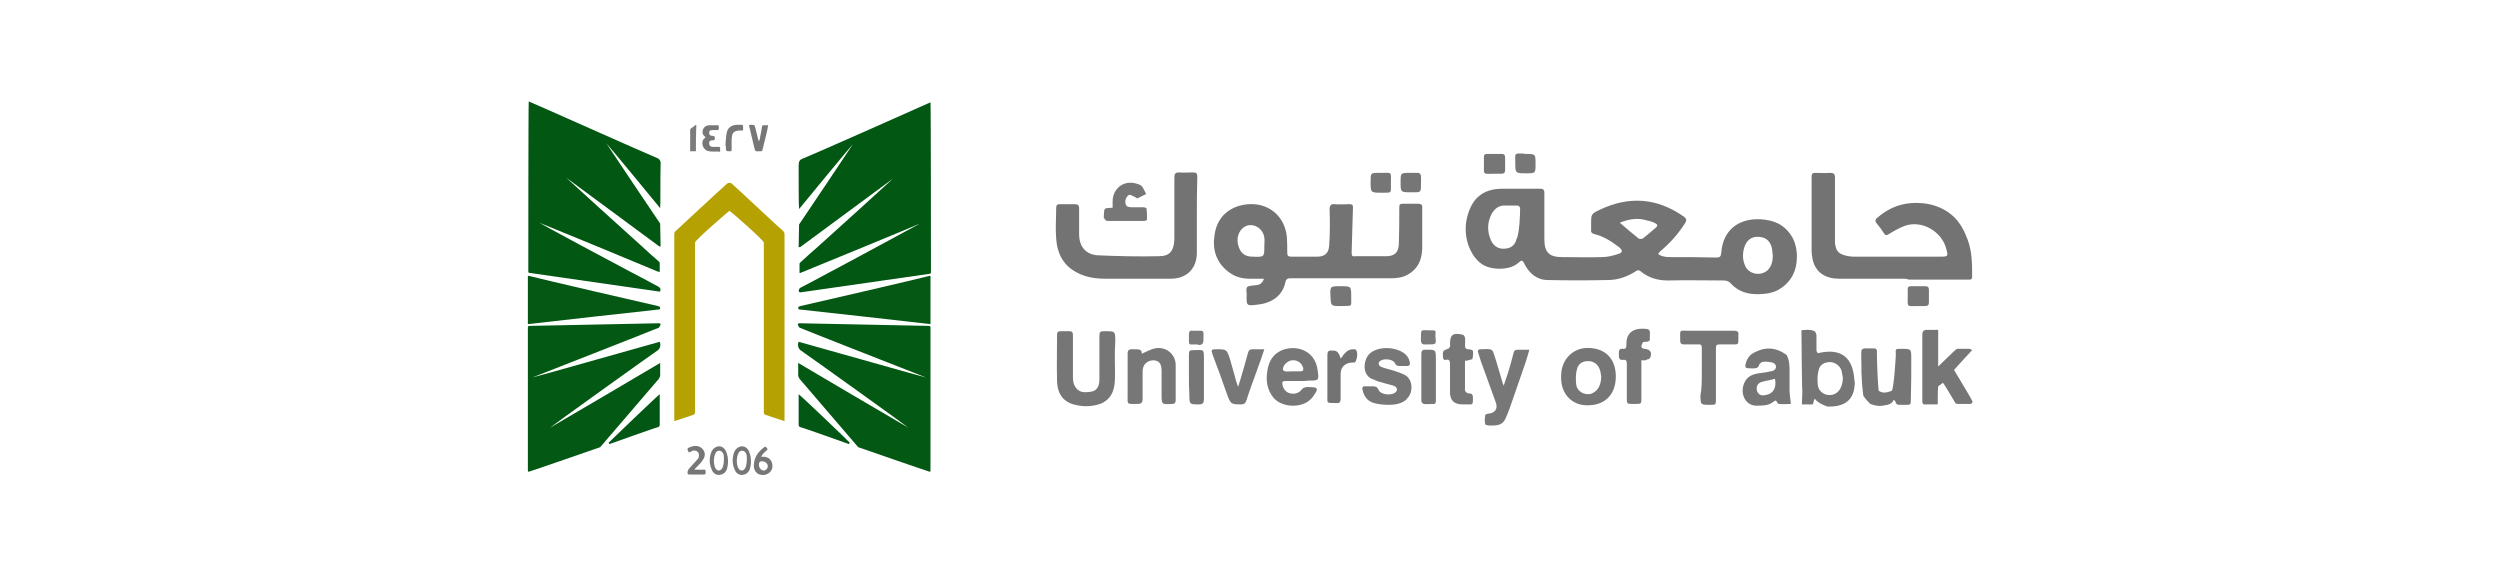 <?xml version="1.0" encoding="utf-8"?>
<!-- Generator: Adobe Illustrator 24.3.0, SVG Export Plug-In . SVG Version: 6.00 Build 0)  -->
<svg version="1.1" id="_x31_427" xmlns="http://www.w3.org/2000/svg" xmlns:xlink="http://www.w3.org/1999/xlink" x="0px" y="0px"
	 viewBox="0 0 566.9 127.6" style="enable-background:new 0 0 566.9 127.6;" xml:space="preserve">
<g>
	<path style="fill:#767676;" d="M252.8,81.3c0,1.7,0.1,3.4,0,5.1c-0.1,1.6-0.5,3.2-1.8,4.3c-0.4,0.3-0.8,0.6-1.3,0.8
		c-1.9,0.7-3.9,0.8-5.9,0.3c-2.6-0.6-4-2.4-4.1-5.3c-0.1-3.6,0-7.1,0-10.7c0-0.5,0.3-0.7,0.8-0.7c0.6,0,1.3,0,1.9,0
		c0.8,0,0.9,0.3,0.9,1c0,3.1,0,6.3,0,9.4c0,0.7,0.1,1.5,0.4,2c0.8,1.5,2,1.6,3.8,1.3c1.2-0.2,1.8-1.2,1.8-2.7c0-3.3,0-6.5,0-9.7
		c0-1.2,0.1-1.3,1.3-1.3c2.3,0,2.3,0,2.3,2.4C252.8,78.7,252.8,80,252.8,81.3L252.8,81.3z"/>
	<path style="fill:#777777;" d="M294.7,86.4c-1.1,0-2.2,0-3.3,0c-0.6,0-0.7,0.3-0.6,0.8c0.2,1,0.8,1.8,1.8,2s1.9,0,2.6-0.9
		c0.2-0.3,0.6-0.4,0.9-0.5c0.4-0.1,0.8,0,1.2,0c1.4,0,1.7,0.3,0.8,1.6c-0.4,0.7-1,1.3-1.6,1.7c-2.3,1.5-6.1,1.1-7.8-1
		c-1.4-1.8-1.7-3.9-1.3-6.1c0.3-2,1.2-3.6,3.1-4.5c3.1-1.4,7.7-0.3,8.3,4.5c0.3,2.3,0.3,2.3-2.1,2.3
		C296.1,86.4,295.3,86.4,294.7,86.4z M293.1,84.2L293.1,84.2c0.6,0,1.2,0,1.8,0c0.6,0,0.7-0.3,0.6-0.8c-0.3-1.1-1.3-1.8-2.5-1.7
		c-1,0.1-2,1-2.1,2c0,0.2,0.3,0.5,0.5,0.5C291.8,84.3,292.5,84.2,293.1,84.2z"/>
	<path style="fill:#767676;" d="M354,85.5c-0.1-4,2.7-6.6,6-6.6c4.1,0,6.3,2.5,6.4,6.2c0.1,4.2-2.3,6.7-6.1,6.8
		C356.5,92.1,353.9,89.3,354,85.5z M363.1,85.5c-0.1-0.5-0.1-1.1-0.3-1.6c-0.3-1.1-1.3-2-2.5-2c-1.3-0.1-2.4,0.5-2.7,1.8
		c-0.3,1-0.3,2.2-0.2,3.3c0.1,1.7,1.8,2.7,3.4,2.3C362.3,88.7,363,87.5,363.1,85.5z"/>
	<path style="fill:#777777;" d="M311.6,91.4c-1.5-0.4-2.3-1.5-2.6-2.9c-0.2-0.6,0-1,0.7-0.9c0.5,0,1,0,1.5,0c0.7,0,1.1,0.1,1.4,0.8
		c0.5,1.2,3.2,1.4,4,0.4c0.4-0.5,0.1-1.2-0.8-1.4c-1-0.3-2-0.5-2.9-0.8c-0.5-0.1-0.9-0.3-1.3-0.5c-3-0.8-2.5-4.8-0.8-6.1
		c2.5-1.9,7.3-1.1,8.5,1.1c0.2,0.3,0.3,0.7,0.4,1.1c0.1,0.5-0.1,0.8-0.7,0.8c-0.5,0-0.9,0-1.4,0c-0.6,0-1,0-1.3-0.7
		c-0.5-0.9-2.6-1.1-3.4-0.4c-0.5,0.4-0.3,1,0.3,1.3c1,0.4,2.2,0.6,3.3,1c0.8,0.3,1.5,0.5,2.2,0.9c1.6,1,1.8,3.6,0.6,5
		C317.7,92.6,312.5,91.7,311.6,91.4z"/>
	<path style="fill:#777777;" d="M341,87.4c0.3-0.9,0.6-1.8,0.9-2.7c0.5-1.5,0.9-3.1,1.3-4.6c0.1-0.6,0.4-0.8,1-0.8
		c0.8,0,1.6,0,2.6,0c-0.3,1-0.5,1.8-0.8,2.7c-1.2,3.5-2.4,6.9-3.6,10.4c-0.3,0.9-0.7,1.8-1.1,2.7c-0.7,1.4-2.1,1.4-3.3,1.4
		c-0.4,0-1.2-0.1-1.2-0.3c-0.2-0.7-0.1-1.4,0-2.1c0-0.1,0.5-0.3,0.7-0.3c1.5-0.1,2.2-1.1,1.7-2.5c-1.1-3.1-2.3-6.3-3.4-9.4
		c-0.2-0.6-0.4-1.3-0.6-1.9c-0.2-0.5,0-0.8,0.5-0.8c0.7,0,1.4-0.1,2.1,0c0.3,0,0.7,0.3,0.8,0.6c0.8,2.3,1.4,4.6,2.1,6.9
		c0,0.2,0.1,0.4,0.2,0.5C340.9,87.4,340.9,87.4,341,87.4z"/>
	<path style="fill:#777777;" d="M258.9,80.2c1-0.4,2-1,3-1.2c2.5-0.5,4.7,1.3,4.7,3.8c0,2.6,0,5.3,0,7.9c0,0.6-0.2,0.9-0.8,0.9
		c-2.4,0.1-2.4,0.2-2.4-2.3c0-1.7,0-3.4,0-5.1s-0.5-2.4-1.8-2.5c-1.5,0-2.5,1-2.5,2.5c0,2,0,4.1,0,6.2c0,0.9-0.3,1.2-1.2,1.2
		c-2.5,0-2.2,0.2-2.2-2.1c0-3.1,0-6.3,0-9.4c0-0.5,0.2-0.9,0.8-0.9c0.4,0,0.8,0,1.1,0C258.3,79.2,259,79.3,258.9,80.2z"/>
	<path style="fill:#767676;" d="M405,80.4c0,0,0.1,0.1,0.2,0.2c0.6,1.2,0.6,2.5,0.6,3.8s0,2.7,0,4.1c0,1,0.2,2,0.3,3.1
		c-0.8,0-1.8,0.1-2.7,0c-0.3,0-0.5-0.6-0.7-0.8c-1.2,0.5-0.9,1.2-4.4,1.2c-2.5,0-3.8-2.7-2.8-5.1c0.7-1.7,2.1-2.1,3.7-2.3
		c0.9-0.1,1.9-0.3,2.8-0.5c0.8-0.3,1-1.2,0.3-1.7c-0.3-0.3-1.8-0.4-2-0.4c-0.8,0-1.3,0.3-1.5,1c-0.1,0.3-0.5,0.5-0.8,0.5
		c-0.5,0.1-1,0-1.5,0c-0.7,0-0.8-0.3-0.7-0.8c0.3-1.4,1-2.4,2.3-2.9C400.4,78.6,402.8,78.8,405,80.4z M402.5,85.9
		c-1,0.3-2,0.4-3,0.7c-1,0.3-1.3,1.1-1.1,2c0.3,0.8,0.8,1.2,1.9,1C402.1,89.3,402.9,88,402.5,85.9z"/>
	<path style="fill:#767676;" d="M385.9,84.8c0-2,0-3.9,0-5.9c0-0.6-0.2-0.9-0.8-0.8c-1.1,0-2.2,0-3.3,0c-0.5,0-0.8-0.2-0.8-0.8
		c0,0,0-0.1,0-0.2c0-2.5-0.3-2.1,2-2.1c3.4,0,6.8,0,10.2,0c0.9,0,1.1,0.3,1,1.1c-0.1,2.2,0.4,2-2,2c-0.6,0-1.2,0-1.8,0
		c-1.3,0-1.3,0-1.3,1.3c0,3.7,0,7.4,0,11.1c0,1.3,0,1.3-1.3,1.3c-2.2,0-2.2,0-2.2-2.2C385.9,88,385.9,86.4,385.9,84.8L385.9,84.8z"
		/>
	<path style="fill:#777777;" d="M280.8,87.6c0.8-2.5,1.5-5.1,2.2-7.6c0.2-0.6,0.4-0.8,1-0.8c0.8,0,1.7,0,2.7,0
		c-0.5,1.6-1,2.9-1.5,4.3c-0.9,2.5-1.8,4.9-2.6,7.4c-0.2,0.5-0.5,0.8-1,0.8c-2.5,0-2.5,0-3.4-2.4c-1-2.9-2.1-5.9-3.2-8.8
		c-0.4-1.2-0.4-1.3,0.8-1.3c2.3,0,2.4,0,3.1,2.2c0.5,1.6,0.9,3.3,1.4,5c0.1,0.4,0.3,0.8,0.4,1.2C280.7,87.6,280.7,87.6,280.8,87.6z"
		/>
	<path style="fill:#777777;" d="M372.2,81.7c0,3,0,5.8,0,8.5c0,1.4,0,1.4-1.4,1.4c-2.1,0-1.9,0.1-1.9-1.9c0-2.4,0-4.8,0-7.2
		c0-0.7-0.2-1-0.9-0.9c-1,0.1-0.9-0.7-0.9-1.3c0-0.6-0.1-1.3,0.9-1.2c0.7,0.1,0.8-0.3,0.8-0.9c-0.1-3.3,2.3-3.9,4.7-3.6
		c0.9,0.1,0.6,1.3,0.6,2.1c0.2,0.5-0.3,0.8-0.8,0.8c-0.3,0-0.7,0-0.8,0.2c-0.2,0.3-0.3,0.7-0.3,1c0,0.1,0.4,0.4,0.7,0.4
		c1.3,0.1,1.8,0.8,1.3,2c-0.1,0.2-0.4,0.4-0.7,0.4C373.2,81.8,372.7,81.7,372.2,81.7z"/>
	<path style="fill:#777777;" d="M332.2,81.8c0,2.3,0,4.5,0,6.7c0,0.3,0.5,0.7,0.8,0.7c0.9,0,1,0.4,1,1.1c0,0.2,0,0.4,0,0.6
		c0,0.6-0.2,0.9-0.8,0.8c-0.6,0-1.2,0-1.8,0c-1.8-0.1-2.6-1-2.6-2.8c0-2.1,0-4.2,0-6.4c0-0.7-0.2-1.1-0.9-0.9
		c-0.5,0.1-0.7-0.2-0.7-0.7c-0.1-1.3,0-1.4,1.1-1.8c0.2,0,0.4-0.3,0.5-0.5s0-0.4,0-0.5c0-2.3,0.7-2.7,2.9-2.2c0.2,0,0.4,0.4,0.5,0.6
		c0.1,0.6,0,1.2,0,1.8c0,0.6,0.2,0.9,0.8,0.9c0.4,0,1,0.2,1,0.4c0.1,0.6,0,1.2-0.1,1.8c0,0.1-0.4,0.1-0.6,0.2
		C333,81.7,332.7,81.8,332.2,81.8z"/>
	<path style="fill:#767676;" d="M269.6,85.5c0-1.8,0-3.5,0-5.2c0-0.7,0.2-0.9,0.9-0.9c2.6,0,2.5-0.5,2.5,2.4s0,5.8,0,8.7
		c0,0.8-0.2,1.2-1.1,1.2c-2.2,0-2.2,0-2.2-2.3C269.6,88.1,269.6,86.8,269.6,85.5z"/>
	<path style="fill:#777777;" d="M325.6,85.5c0,1.8,0,3.6,0,5.3c0,0.6-0.1,0.9-0.8,0.8c-0.6,0-1.3,0.1-1.9,0c-0.3,0-0.6-0.5-0.6-0.7
		c0-3.6,0-7.2,0-10.7c0-0.6,0.2-0.9,0.9-0.9c2.4,0,2.4-0.1,2.4,2.3C325.6,82.9,325.6,84.2,325.6,85.5L325.6,85.5z"/>
	<path style="fill:#7B7B7B;" d="M271.2,78.1c-1.7,0-1.6,0.3-1.6-1.5c0-0.3,0-0.5,0-0.8c0-0.6,0.2-0.9,0.8-0.8c0.2,0,0.4,0,0.5,0
		c2.3,0,2-0.3,2,2c0,0.9-0.3,1.3-1.2,1.2C271.6,78.1,271.4,78.1,271.2,78.1z"/>
	<path style="fill:#7B7B7B;" d="M323.9,78.1c-0.2,0-0.3,0-0.5,0c-0.9,0.1-1.2-0.2-1.2-1.1c0.1-2.5-0.3-2.1,2.2-2.1
		c1.2,0,1.2,0,1.1,1.1c0,0.1,0,0.2,0,0.3C325.7,78.1,325.7,78.1,323.9,78.1z"/>
	<path style="fill:#767676;" d="M443.1,83.9c0.2-0.3,4-4.4,4.1-4.5c-0.2-0.1-0.4-0.3-0.6-0.3c-1,0-1.9,0-2.8,0c-0.3,0-3.6,3.4-4.3,4
		c0-0.1,0-8.3,0-8.3s-1.8,0-2.5,0c-0.8,0-1.1,0.3-1.1,1.1c0,1.5,0,13.1,0,15.1c0,0.5,0.2,0.8,0.7,0.7c0.8,0,2,0,2.8,0
		c0,0,0-3.8,0.1-4.1c0.4-0.3,0.8-0.6,1.1-0.8c0.4,0.5,2.2,3.6,2.8,4.6c0.1,0.1,0.3,0.2,0.5,0.2c1,0,2,0,2.9,0c0.2,0,0.5-0.3,0.5-0.5
		C447.3,90.8,443.8,85.1,443.1,83.9z"/>
	<path style="fill:#767676;" d="M433.4,81.4c0-2.3,0-2.3-2.3-2.3c-1.3,0-1.3,0-1.2,1.3c0,0.3-0.4,7.3-0.9,8.2c-1,0.4-2,0.7-3,0
		c-0.1-0.5-0.4-6.1-0.4-8.5c-0.1-0.3-0.1-0.3,0,0c0,0,0.2-1-0.5-1.1c-0.8,0-1.5,0-2.3,0c-0.3,0-0.7,0.3-0.7,0.5
		c-0.1,1.1,0,2.2,0,3.3c0,0.5,0,1.1,0,1.6c0.1,1.4,0.1,2.8,0.3,4.2l0,0l0,0c0,0.3,0.1,0.6,0.1,1c0.1,0.5,1.5,1.9,1.6,2
		c1,0.4,2.2,0.6,3.3,0.3c0.3,0,1.9-0.3,1.9-1.2l0,0c0.2,0.1,0.5,0.2,0.5,0.3c0.1,0.9,0.8,0.8,1.3,0.8c0.3,0,0.7,0,1,0
		c1.2,0,1.2,0,1.2-1.3C433.4,87.5,433.4,84.5,433.4,81.4z"/>
	<path style="fill:#737373;" d="M304,81.3c0.3-0.4,0.5-0.5,0.6-0.8c0.6-0.7,1.2-1.3,2.2-1.3c0.2,0,0.3,0,0.5,0c0.9,0.6,0.3,3-0.2,3
		c-0.4,0-0.8,0-1.2,0.1c-1.3,0.4-1.9,1.2-1.9,2.6c0,1.8,0,3.7,0,5.5c0,0.7-0.2,1.1-1,1c-2.3-0.1-2,0.3-2-2c0-3,0-5.9,0-8.9
		c0-0.8,0.3-1.1,1-1c0.2,0,0.4,0,0.5,0C303.5,79.5,303.9,80.9,304,81.3z"/>
	<path style="fill:#767676;" d="M412.2,80.1L412.2,80.1c0,0-0.2-0.4-0.3-0.5c0-1.2,0-2.4,0-3.6c0-0.3-0.2-0.5-0.3-0.8l0,0
		c-0.9-0.7-3.1-0.3-3.1-0.3c0,0.8,0.1,13.6,0.2,13.8c0,0.8-0.1,2-0.1,3h2.5c0.1-0.4,0.3-1.5,0.5-1.2c0.5,0.8,2.5,1.7,3,1.7
		c6,0.1,5.9-4.2,6-5.4C420.3,85.9,420.9,78,412.2,80.1z M415.6,89.5c-1.6,0.4-3.3-0.6-3.4-2.3c-0.1-1.1-0.1-2.2,0.2-3.3
		c0.3-1.3,1.4-1.8,2.7-1.8c1.1,0.1,2.2,0.9,2.5,2c0.1,0.5,0.2,1.1,0.3,1.6C417.8,87.8,417,89.1,415.6,89.5z"/>
	<path style="fill:#737373;" d="M345,59.1c-0.2,0.1-0.5,0.3-0.7,0.5c-1.8,1.7-6.2,1.8-8.4,0.2c-1.5-1.1-2.4-2.7-3-4.4
		c-0.8-2.5-0.7-5.1,0.2-7.5c1.3-3.6,3.9-5.1,7.6-5.1c2.8,0,5.7,0,8.6,0c0.8,0,0.9,0.4,0.9,1c0,3.4,0,6.8,0,10.2c0,0.1,0,0.2,0,0.3
		c0,2.9,1.1,4,4,4c3,0,6,0.1,9,0c1.3,0,2.5-0.3,3.7-0.7c1.1-0.3,1.1-0.8,0.3-1.5c-1.7-1.3-3.5-2.5-5.6-3c-0.7-0.2-0.9-0.5-0.8-1.1
		c0-0.4,0-0.8,0-1.2c0-2.3,0-2.3,2.1-3.3c6.6-3.1,12.9-2.6,18.9,1.6c0.7,0.5,0.7,0.9,0.3,1.5c-1.5,2.4-3.3,4.4-5.4,6.2
		c-0.3,0.2-0.5,0.5-0.7,0.8c0.3,0.2,0.6,0.4,1,0.5s0.9,0.2,1.3,0.2c3.6,0,7.2,0,10.9,0.1c0.8,0,1-0.2,1.1-1c0.4-5.9,4.8-8.2,9.8-7.6
		c1.6,0.2,3.2,0.7,4.5,1.8c2.4,2.1,3.1,4.8,2.8,7.8c-0.3,2.8-1.7,4.9-4.1,6.3c-0.7,0.4-1.4,0.6-2.2,0.8c-3.3,0.5-6.4,0.3-8.8-2.4
		c-0.3-0.3-0.9-0.5-1.4-0.5c-4.2,0-8.5-0.1-12.7,0c-2.3,0-4.4-0.6-6.2-2.1c-0.2-0.2-0.7-0.3-0.9-0.1c-2,1.3-4.1,2.1-6.5,2.1
		c-4.6,0.1-9.1,0.1-13.6,0c-2.5,0-4.2-1.5-5.3-3.6c-0.1-0.1-0.1-0.3-0.2-0.4C345.2,59.1,345.1,59.1,345,59.1z M344.7,47.4
		c0-0.5-0.2-0.8-0.8-0.8c-0.9,0-1.8,0-2.8,0c-1.3,0-2.2,0.8-2.8,1.8c-1.1,2-1.1,4.1-0.2,6.1c0.5,1.1,1.4,1.9,2.8,1.9
		c1.5,0,2.6-0.6,3-2.2C344.6,52.8,344.7,48.2,344.7,47.4z M402,58c-0.1-0.7-0.1-1.4-0.3-2.1c-0.5-1.5-1.5-2.2-3.2-2.2
		c-1.4,0-2.4,0.8-2.9,2.2c-0.5,1.5-0.5,2.9,0.1,4.3c0.8,2,3.5,2.5,5.1,1.1C401.7,60.4,402,59.3,402,58z M367.3,50.5
		c1.5,1.3,2.8,2.4,4.3,3.6c0.2,0.1,0.7,0.1,0.9,0c1-0.8,2-1.6,3-2.5c0.5-0.4,0.3-0.8-0.2-1c-0.6-0.3-1.2-0.5-1.8-0.6
		C371.3,49.3,369.3,49.7,367.3,50.5z"/>
	<path style="fill:#737373;" d="M286.6,63.2c-1.2,0-2.3,0-3.3,0c-1.8,0-3.4-0.5-4.8-1.6c-2.7-2.1-3.6-5-3.1-8.2
		c0.4-3.3,2.3-5.7,5.5-6.7c5.5-1.6,10.3,1.5,10.9,6.9c0.1,1.2,0.1,2.5,0.1,3.7c0,0.7,0.2,0.9,0.9,0.9c2,0,3.9,0,5.9,0
		c1.7,0,2.6-0.8,2.7-2.5c0.2-2.7,0.2-5.5,0.1-8.2c0-0.9,0.3-1.3,1.2-1.2c1.1,0.1,2.2,0,3.3,0c0.5,0,0.8,0.1,0.8,0.7
		c-0.1,3.4-0.2,6.8-0.3,10.2c0,0.8,0.1,1,0.8,0.9c2.3,0,4.7,0,7,0c1.9,0,2.8-0.8,2.9-2.7c0.1-2.7,0.1-5.3,0.1-8c0-1.1,0-1.2,1.1-1.2
		s2.1,0,3.2,0c0.6,0,1,0.2,0.9,0.9c0,3.1,0,6.3,0,9.4c-0.1,2.9-1.4,5.1-4.2,6.2c-0.9,0.3-1.9,0.4-2.9,0.4c-7.5,0-15,0-22.6,0
		c-0.6,0-1.1,0-1.3,0.8c-0.7,3.4-3.4,4.9-6.5,5.2c-2.3,0.3-2.4,0.2-2.3-2.2c0-0.6-0.2-1.4,0.1-1.8c0.3-0.3,1-0.3,1.6-0.4
		C285.5,64.7,286.3,64.3,286.6,63.2z M286.7,55.8c0-0.6,0.1-1.3,0-1.9c-0.3-2.3-2.8-3.6-4.6-2.4c-1.2,0.8-1.8,2.5-1.3,4.2
		s1.5,2.5,3.2,2.5C286.7,58.3,286.7,58.3,286.7,55.8z"/>
	<path style="fill:#737373;" d="M431.5,63.2c-4.8,0-9.6,0-14.4,0c-2.5,0-4.6-0.8-5.7-3.2c-0.4-0.9-0.5-1.9-0.6-2.8
		c0-5.7,0-11.4,0-17.1c0-0.7,0.2-0.9,0.9-0.9c1.1,0,2.1,0.1,3.2,0c0.9,0,1.2,0.2,1.2,1.1c0,4.6,0,9.2,0,13.8c0,0.3,0,0.7,0,1
		c0.2,1.8,0.8,2.5,2.6,2.9c0.5,0.1,1,0.2,1.5,0.2c6.7,0,13.4,0,20.1,0c1.3,0,1.5-0.2,1.1-1.5c-0.9-4.2-5.7-7-9.7-5.4
		c-1.2,0.5-2.3,1.1-3.4,1.8c-0.5,0.3-0.8,0.3-1.1-0.2c-0.5-0.8-1-1.5-1.6-2.2c-0.5-0.5-0.4-1,0.2-1.4c3-2.6,6.4-3.6,10.4-3.2
		c2.6,0.3,5,1.3,6.9,3.1c1.5,1.5,2.4,3.3,3.1,5.2c1,2.7,1,5.5,1,8.4c0,0.7-0.5,0.6-0.9,0.6c-4.5,0-9,0-13.5,0
		C432.4,63.2,431.9,63.2,431.5,63.2L431.5,63.2z"/>
	<path style="fill:#737373;" d="M271.4,49.1c0,2.7,0,5.5,0,8.2c0,3.6-2.3,5.9-5.9,5.9c-5,0-10,0-15,0c-2.6,0-5.1-0.5-7.3-2
		c-2.5-1.7-3.5-4.2-3.7-7.1c-0.2-2.3,0-4.6,0-6.9c0-0.7,0.2-0.9,0.9-0.9c1.1,0,2.2,0,3.3,0c0.7,0,1,0.2,1,1c0,1.9,0,3.9,0,5.8
		c0,2.8,1.5,4.7,4.4,4.8c4.5,0.2,9.1,0.3,13.6,0.2c2.6,0,3.5-1.2,3.6-3.9c0-4.6,0-9.3,0-13.9c0-0.9,0.2-1.2,1.1-1.2c1,0.1,2,0,3.1,0
		c0.8,0,1,0.2,1,1C271.4,43.1,271.4,46.1,271.4,49.1z"/>
	<path style="fill:#777777;" d="M252.3,47.1c0-0.5,0-1,0-1.4c0-3.1,2.7-5,5.6-4c0.4,0.1,0.8,0.3,1,0.5c0.4,0.5,0.7,1.2,1,1.8
		c-0.7,0.3-1.3,0.7-2,1c-0.1,0-0.4-0.3-0.7-0.4c-0.4-0.2-0.9-0.5-1.2-0.4c-0.4,0.2-0.7,0.8-0.8,1.2c-0.1,1.3,0.3,1.6,1.5,1.6
		c0.9,0,1.7,0,2.6,0c0.3,0,0.7,0.2,0.7,0.3c0.1,0.8,0.1,1.6,0.1,2.5c0,0.1-0.4,0.3-0.6,0.3c-2.8,0-5.6,0-8.5,0
		c-0.2,0-0.5-0.4-0.7-0.7c0-0.1,0-0.3,0-0.4C250.5,47.2,250,47.2,252.3,47.1z"/>
	<path style="fill:#767676;" d="M338.9,39.4c-2.8,0-2.4,0.4-2.4-2.5c0-2.2-0.3-2,2-2c0.7,0,1.3,0,2,0c0.5,0,0.8,0.2,0.8,0.8
		c0,1,0,2,0,2.9c0,0.6-0.3,0.8-0.9,0.8C339.9,39.4,339.4,39.4,338.9,39.4z"/>
	<path style="fill:#777777;" d="M345.9,34.9c2.3,0,2.3,0,2.3,2.3c0,2.1,0,2.1-2.1,2.1c-2.5,0-2.5,0-2.5-2.6c0-2-0.3-1.9,1.8-1.9
		C345.5,34.9,345.7,34.9,345.9,34.9z"/>
	<path style="fill:#767676;" d="M320,43.6c-2.4,0-2.4,0-2.4-2.3c0-2.1,0-2.1,2.1-2.1c0.6,0,1.3,0,1.9,0c0.3,0,0.6,0.4,0.6,0.6
		c0.1,1,0,2,0,2.9c0,0.6-0.3,0.9-0.9,0.9C321,43.6,320.5,43.6,320,43.6z"/>
	<path style="fill:#767676;" d="M313,39.2c2.8,0,2.4-0.4,2.4,2.4c0,2.3,0.3,2.1-2.1,2.1c-2.5,0-2.5,0-2.5-2.5c0-2,0-2,1.9-2
		C312.8,39.2,312.9,39.2,313,39.2z"/>
	<path style="fill:#767676;" d="M304,69.4c-2.2,0-2.2,0-2.3-2.2c-0.1-2.3-0.1-2.3,2.3-2.3s2.4,0,2.4,2.4s0.3,2-2.1,2.1
		C304.2,69.4,304.1,69.4,304,69.4z"/>
	<path style="fill:#767676;" d="M435,69.4c-2.8,0-2.4,0.4-2.4-2.5c0-2.2-0.3-2,2-2c0.7,0,1.3,0,2,0c0.5,0,0.8,0.2,0.8,0.8
		c0,1,0,2,0,2.9c0,0.6-0.3,0.8-0.9,0.8C436,69.4,435.5,69.4,435,69.4z"/>
	<path style="fill:#777777;" d="M156.2,102.6c-0.1-0.2-0.2-0.4-0.3-0.6c0-0.1,0-0.3,0.1-0.4c0.8-0.4,1.7-0.7,2.6-0.3
		c1.1,0.5,1.6,1.7,0.9,2.8c-0.4,0.7-1,1.3-1.6,1.9c-0.1,0.1-0.3,0.3-0.4,0.4c0,0,0,0.1,0.1,0.1s0.3,0,0.5,0c0.5,0,1.1,0,1.6,0
		c0.2,0,0.3,0.1,0.3,0.3c0,0.1,0,0.2,0,0.3c0.1,0.3-0.1,0.5-0.4,0.5c-1.1,0-2.2,0-3.3,0c-0.3,0-0.4-0.1-0.4-0.4
		c0-0.4,0.2-0.8,0.5-1.1c0.6-0.7,1.3-1.4,1.9-2.1c0.1-0.1,0.2-0.4,0.2-0.6c0.1-0.8-0.5-1.4-1.5-1.2
		C156.8,102.4,156.5,102.5,156.2,102.6z"/>
	<path style="fill:#777777;" d="M172.6,103.6c0.7-0.1,1.2,0,1.7,0.3c0.7,0.5,1,1.4,0.8,2.3c-0.3,0.9-1,1.4-1.9,1.5
		c-1.8,0.1-2.5-1.3-2.2-2.8c0.2-1.5,1.1-2.6,2.3-3.5c0.3-0.3,0.4,0,0.6,0.2c0.2,0.2,0.2,0.3-0.1,0.6
		C173.4,102.5,172.9,102.9,172.6,103.6z M172.1,105.4c0,0.7,0.5,1.3,1.1,1.3c0.5,0,0.9-0.5,0.9-1c0-0.6-0.6-1.1-1.3-1.1
		C172.3,104.6,172.1,104.8,172.1,105.4z"/>
	<path style="fill:#777777;" d="M169.9,102.5c-0.3-0.8-0.9-1.3-1.7-1.3c-0.8,0.1-1.4,0.6-1.7,1.3c-0.5,1.3-0.5,2.7,0.1,4
		c0.3,0.8,0.9,1.2,1.7,1.2c0.8-0.1,1.3-0.4,1.7-1.2C170.4,105.2,170.4,103.8,169.9,102.5z M169.1,105.9c-0.2,0.5-0.5,0.8-0.9,0.8
		s-0.7-0.3-0.9-0.8c-0.3-0.9-0.3-1.9,0-2.8c0.2-0.6,0.5-0.9,1-0.9s0.8,0.4,1,0.9C169.4,104,169.4,105,169.1,105.9z"/>
	<path style="fill:#777777;" d="M164.7,102.5c-0.3-0.8-0.9-1.3-1.7-1.3c-0.8,0.1-1.4,0.6-1.7,1.3c-0.5,1.3-0.5,2.7,0.1,4
		c0.3,0.8,0.9,1.2,1.7,1.2c0.8-0.1,1.3-0.4,1.7-1.2C165.2,105.2,165.2,103.8,164.7,102.5z M163.9,105.9c-0.2,0.5-0.5,0.8-0.9,0.8
		s-0.7-0.3-0.9-0.8c-0.3-0.9-0.3-1.9,0-2.8c0.2-0.6,0.5-0.9,1-0.9s0.8,0.4,1,0.9C164.2,104,164.2,105,163.9,105.9z"/>
	<g>
		<path style="fill:#025713;" d="M128.4,40.3c0.2,0.2,14.6,13.3,17.1,15.5c1.3,1.2,2.6,2.4,3.9,3.5c0.1,0.1,0.2,0.2,0.2,0.3
			c0,0.7,0,1.3,0,2.1c-0.2-0.1-0.3-0.1-0.4-0.1c-2.8-1.2-26.3-10.9-26.9-11.1c0,0.1,17.7,9.6,20.6,11.1c2.1,1.1,4.2,2.2,6.4,3.4
			c0.4,0.2,0.6,0.6,0.4,1c0,0.1-0.2,0.2-0.3,0.1c-0.7-0.1-29.2-4.2-29.2-4.2c-0.3,0-0.4-0.1-0.4-0.4c0-0.1,0-38.2,0.1-38.5
			c0.6,0.2,27,12,28.8,12.7c0.9,0.3,1.2,0.8,1.1,1.7c-0.1,3,0,9.5-0.1,9.8c-0.3-0.4-12.1-14.7-12.2-14.7
			c0.1,0.2,12.1,18.1,12.2,18.2c0,0.6,0.1,4.4,0.1,5.2c-0.2,0-0.3,0-0.4-0.1"/>
		<path style="fill:#035813;" d="M120.1,73.9c-0.3,0-0.4,0.1-0.4,0.4c0,0.4,0,32.2,0,32.4c0,0.1,0.1,0.2,0.1,0.3
			c2.5-0.8,14-4.8,16.3-5.6c0.1-0.1,12.9-15,13.3-15.5c0.2-0.3,0.3-0.6,0.3-0.9c0-0.8,0-2.6,0-2.7c-0.1,0.1-24.8,14.6-25,14.7
			c0-0.1,22.3-16.1,24.5-17.6c0.5-0.4,0.7-1.2,0.4-1.9c-0.5,0.1-28.6,8.1-28.9,8.1c0,0,28.1-11,28.7-11.3c0.1-0.1,0.4-0.6,0.4-0.7
			c0-0.2-0.2-0.3-0.4-0.3C148.6,73.3,120.2,73.9,120.1,73.9z"/>
		<path style="fill:#045814;" d="M119.7,62.6c0,3.6,0,7.2,0,10.9c0.8-0.1,28.2-3.2,29.5-3.3c0.2,0,0.5,0,0.5-0.3
			c0-0.4-0.2-0.4-0.5-0.5c-1.9-0.4-27.7-6.4-29.1-6.8C119.9,62.5,119.8,62.6,119.7,62.6z"/>
		<path style="fill:#035715;" d="M138,100.4L138,100.4c0.1,0.1,0.1,0.2,0.2,0.3c0,0,10.6-3.8,10.9-3.8c0.3-0.1,0.5-0.2,0.5-0.6
			c0-2.2,0-6.8,0-6.9C149.3,89.5,138.3,100.1,138,100.4z"/>
	</g>
	<g>
		<path style="fill:#025713;" d="M181.5,56c-0.1,0-0.2,0-0.4,0.1c0-0.8,0.1-4.6,0.1-5.2c0.1-0.1,12.1-18,12.2-18.2
			c-0.1,0-11.9,14.3-12.2,14.7c-0.1-0.3-0.1-6.8-0.1-9.8c0-1,0.2-1.4,1.1-1.7c1.8-0.7,28.2-12.4,28.8-12.7
			c0.1,0.2,0.1,38.4,0.1,38.5c0,0.2-0.1,0.4-0.4,0.4c-0.1,0-28.5,4.1-29.2,4.2c-0.1,0-0.3-0.1-0.3-0.1c-0.2-0.4,0-0.8,0.4-1
			c2.1-1.1,4.2-2.2,6.4-3.4c2.9-1.5,20.6-11.1,20.6-11.1c-0.6,0.3-24.1,10-26.9,11.1c-0.1,0.1-0.2,0.1-0.4,0.1c0-0.7,0-1.4,0-2.1
			c0-0.1,0.1-0.2,0.2-0.3c1.3-1.2,2.6-2.4,3.9-3.5c2.5-2.2,16.9-15.3,17.1-15.5"/>
		<path style="fill:#035813;" d="M210.6,73.9c0.3,0,0.4,0.1,0.4,0.4c0,0.4,0,32.2,0,32.4c0,0.1-0.1,0.2-0.1,0.3
			c-2.5-0.8-14-4.8-16.3-5.6c-0.1-0.1-12.9-15-13.3-15.5c-0.2-0.3-0.3-0.6-0.3-0.9c0-0.8,0-2.6,0-2.7c0.1,0.1,24.8,14.6,25,14.7
			c0-0.1-22.3-16.1-24.5-17.6c-0.5-0.4-0.7-1.2-0.4-1.9c0.5,0.1,28.6,8.1,28.9,8.1c0,0-28.1-11-28.7-11.3c-0.1-0.1-0.4-0.6-0.4-0.7
			c0-0.2,0.2-0.3,0.4-0.3C182,73.3,210.4,73.9,210.6,73.9z"/>
		<path style="fill:#045814;" d="M211,62.6c0,3.6,0,7.2,0,10.9c-0.8-0.1-28.2-3.2-29.5-3.3c-0.2,0-0.5,0-0.5-0.3
			c0-0.4,0.2-0.4,0.5-0.5c1.9-0.4,27.7-6.4,29.1-6.8C210.8,62.5,210.9,62.6,211,62.6z"/>
		<path style="fill:#035715;" d="M192.7,100.4L192.7,100.4c-0.1,0.1-0.1,0.2-0.2,0.3c0,0-10.6-3.8-10.9-3.8
			c-0.3-0.1-0.5-0.2-0.5-0.6c0-2.2,0-6.8,0-6.9C181.4,89.5,192.5,100.1,192.7,100.4z"/>
	</g>
	<path style="fill:#B6A103;" d="M177.9,53.3c0-0.3,0-0.6-0.3-0.9c-0.1,0-9.9-9.2-11.6-10.7c-0.2-0.2-0.4-0.3-0.6-0.2
		c-0.2-0.1-0.3,0-0.6,0.2c-1.7,1.5-11.6,10.7-11.6,10.7c-0.3,0.2-0.3,0.5-0.3,0.9c0,13.9,0,42,0,42.2c0.6-0.2,4.3-1.4,4.5-1.5
		c0.1-0.1,0.2-0.3,0.2-0.5c0-0.5,0-26.2,0-38.5c0-0.5,6.8-6.4,7.8-7.2c1,0.7,7.8,6.7,7.8,7.2c0,12.3,0,38,0,38.5
		c0,0.2,0.1,0.4,0.2,0.5c0.2,0.1,3.9,1.3,4.5,1.5C177.9,95.3,177.9,67.2,177.9,53.3z"/>
	<path style="fill:#777777;" d="M172.2,31.9c0.1-0.5,0.2-1,0.3-1.5c0.1-0.6,0.2-1.2,0.3-1.7c0-0.2,0.1-0.3,0.4-0.3c0.3,0,0.6,0,1,0
		c-0.1,0.6-0.2,1-0.3,1.5c-0.3,1.4-0.7,2.7-1,4.1c-0.1,0.2-0.1,0.3-0.4,0.3c-0.2,0-0.5,0-0.7,0c-0.5,0.1-0.6-0.2-0.7-0.6
		c-0.4-1.7-0.8-3.3-1.2-5c-0.1-0.3,0-0.4,0.3-0.4c0.9,0,0.9,0,1.1,0.8c0.2,0.8,0.4,1.6,0.6,2.4c0,0.1,0.1,0.3,0.1,0.4
		C172.1,31.9,172.2,31.9,172.2,31.9z"/>
	<path style="fill:#777777;" d="M160,31.1c-0.4-0.3-0.7-0.6-0.7-1.1c0-0.9,0.6-1.6,1.6-1.6c0.6,0,1.2,0,1.8,0c0.2,0,0.3,0.1,0.3,0.3
		v0.1c0,0.7,0,0.7-0.6,0.7c-0.3,0-0.6,0-0.9,0c-0.5,0-0.7,0.2-0.7,0.6s0.2,0.7,0.7,0.7c0.4,0,0.6,0.1,0.6,0.5s-0.1,0.6-0.5,0.5
		c-0.5,0-0.8,0.2-0.8,0.7s0.3,0.8,0.8,0.8s0.9,0,1.4,0c0.2,0,0.3,0.1,0.3,0.3c0,0.3,0,0.5,0,0.8c-1-0.1-2,0.1-2.9-0.2
		s-1.4-1.6-1-2.4C159.5,31.5,159.8,31.4,160,31.1z"/>
	<path style="fill:#777777;" d="M164.5,32.9c0.1-0.9,0.1-1.9,0.3-2.8c0.2-1.1,1-1.7,2.2-1.8c0.4,0,0.8,0,1.1,0s0.4,0.1,0.4,0.4
		c0,1,0.1,0.9-0.8,0.9c-1.1,0-1.6,0.5-1.7,1.2c0,0.3-0.1,0.5-0.1,0.8c0,0.8,0,1.6,0,2.4c0,0.2-0.1,0.3-0.3,0.3l0,0c-1,0-1,0-1-1
		C164.6,33.2,164.6,33.1,164.5,32.9C164.6,32.9,164.6,32.9,164.5,32.9z"/>
	<path style="fill:#7B7B7B;" d="M157.8,34.3c-0.4,0-0.9,0-1.3,0c0-1.6,0-3.2,0-4.8c0-0.1,0-0.2,0.1-0.3c0.4-0.3,0.8-0.6,1.2-0.9
		l0.1,0.1C157.8,30.4,157.8,32.3,157.8,34.3z"/>
</g>
</svg>
